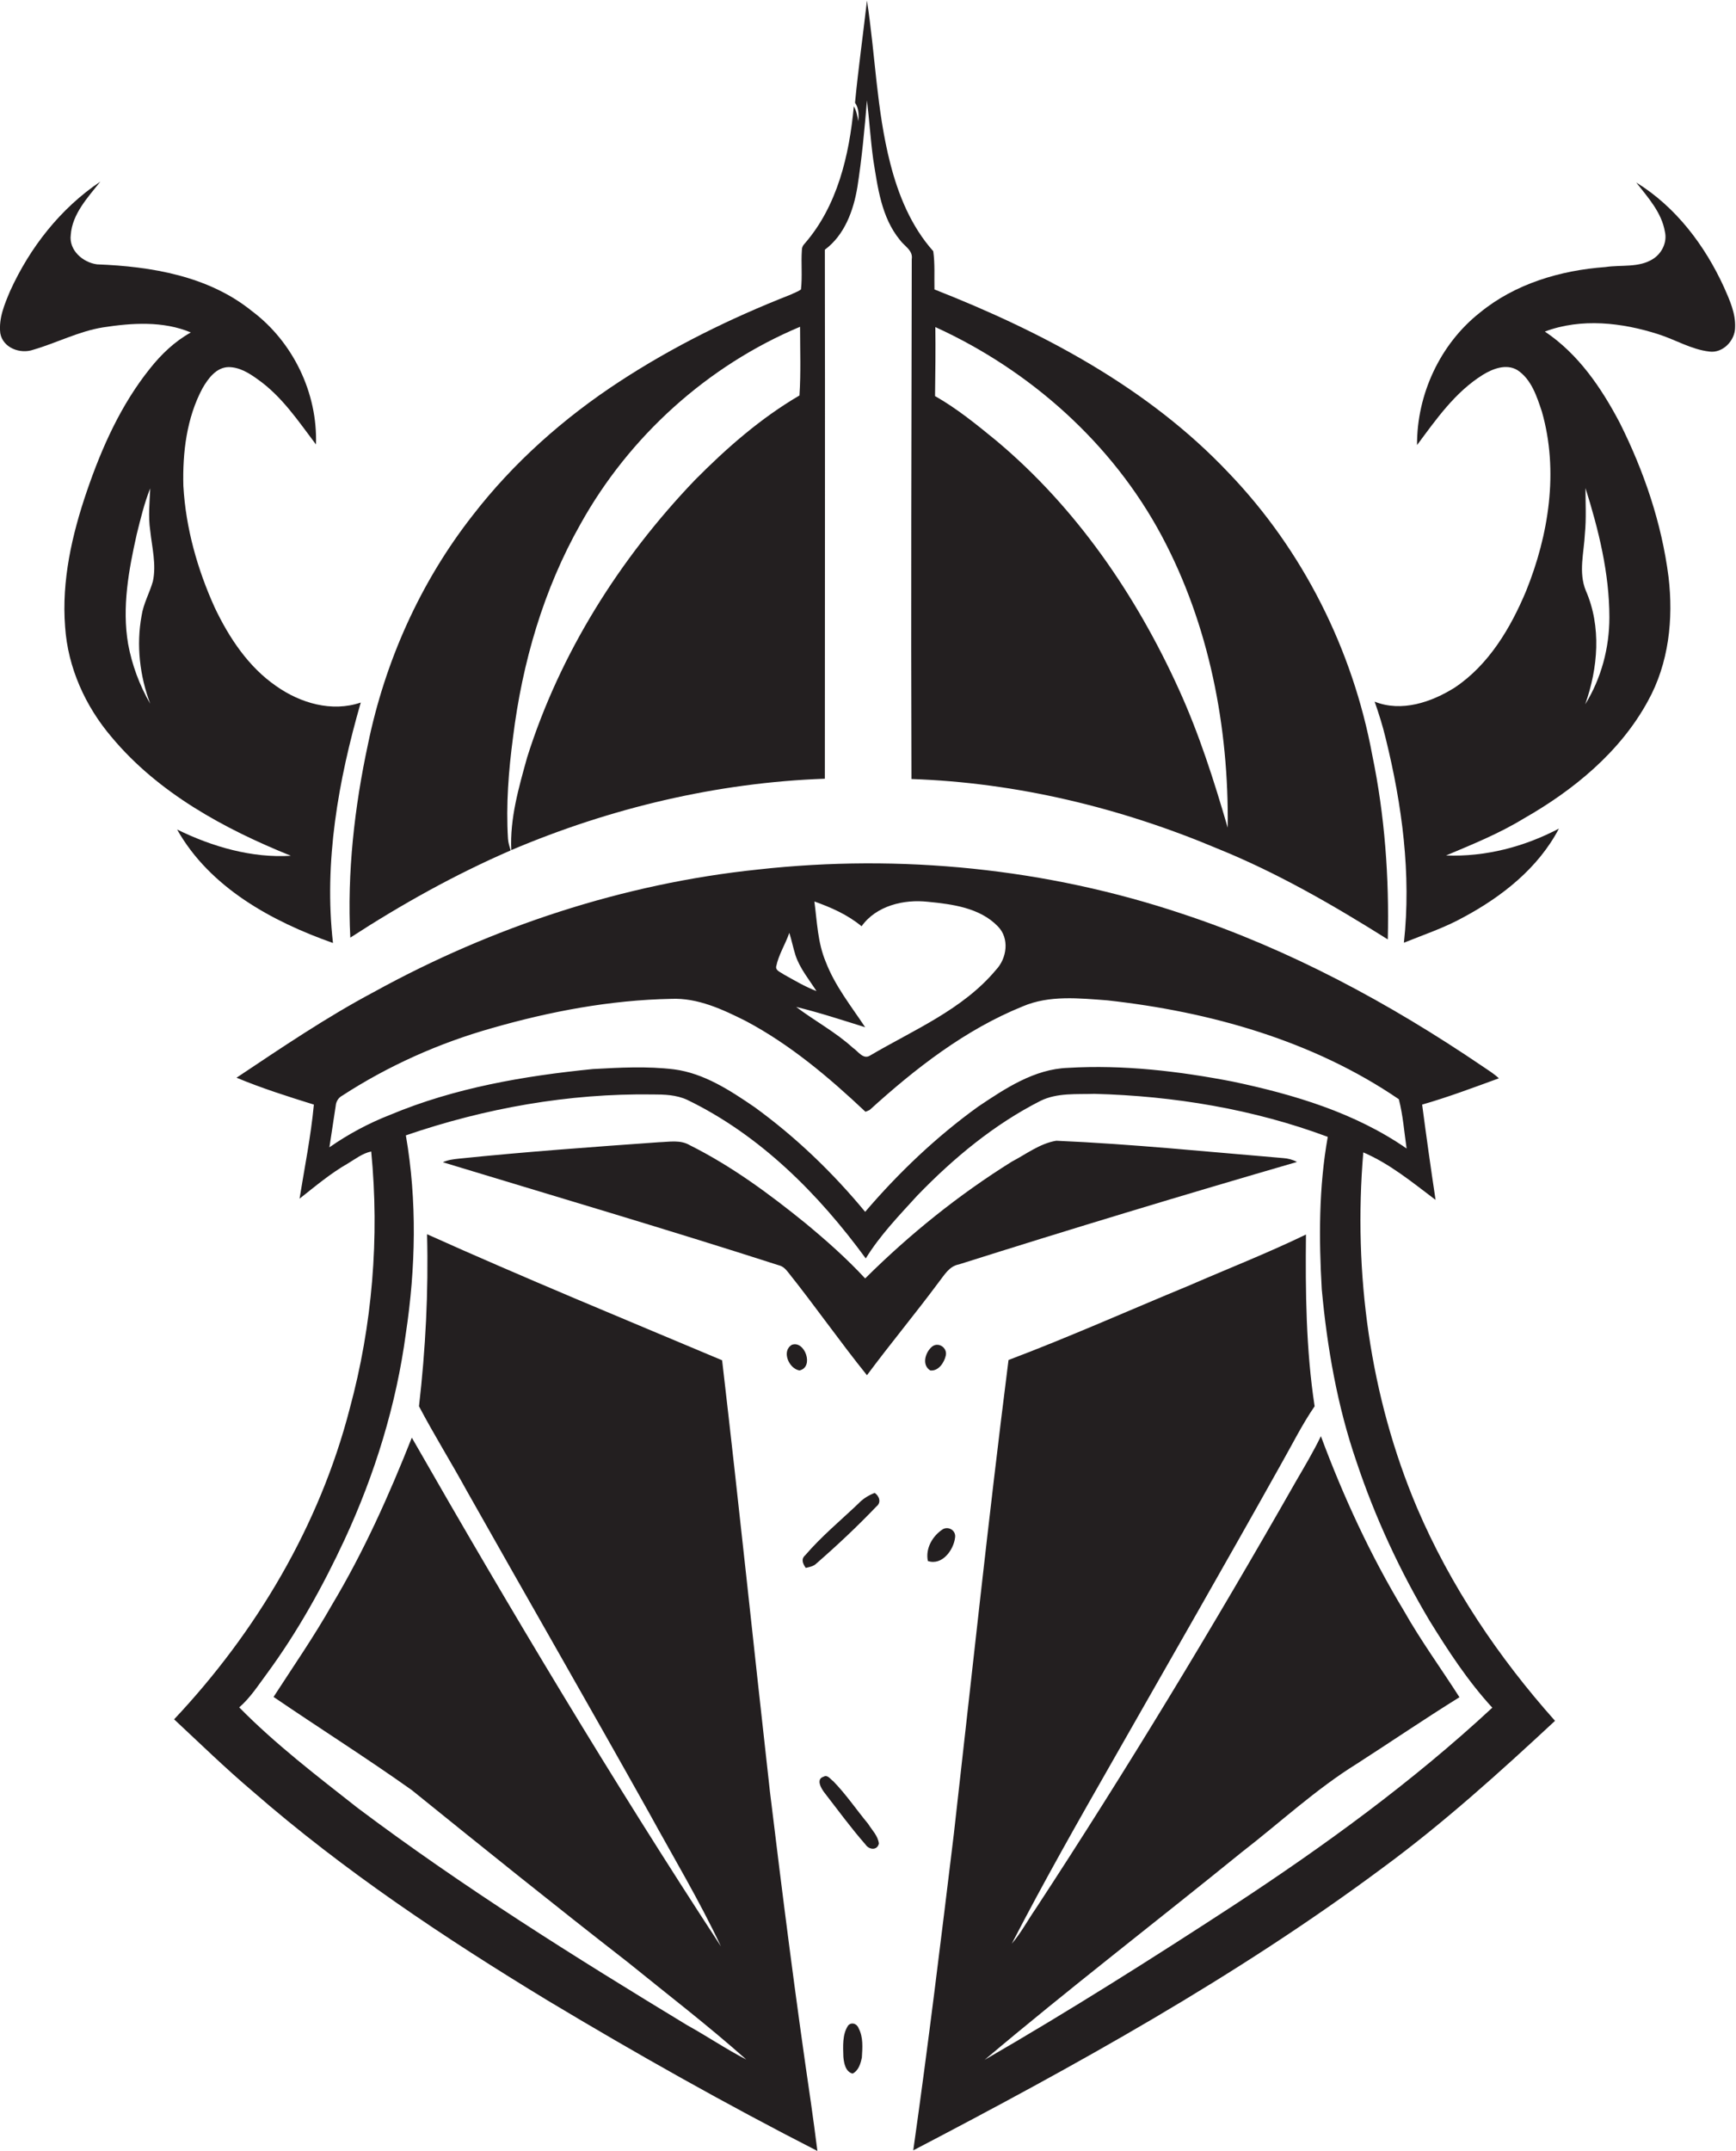 <?xml version="1.0" encoding="utf-8"?>
<!-- Generator: Adobe Illustrator 19.2.0, SVG Export Plug-In . SVG Version: 6.00 Build 0)  -->
<svg version="1.1" id="Layer_1" xmlns="http://www.w3.org/2000/svg" xmlns:xlink="http://www.w3.org/1999/xlink" x="0px" y="0px"
	 viewBox="0 0 581.3 720.1" enable-background="new 0 0 581.3 720.1" xml:space="preserve">
<g>
	<path fill="#231F20" d="M117.3,313.9c17.1-11.1,35-21.1,53.7-29.2c-0.4-1.3-0.8-2.5-0.9-3.9c-0.7-11.4,0.2-22.8,1.7-34.1
		c3.1-24.9,10.2-49.4,22.6-71.3c16.3-29.3,42.5-53,73.5-66c0,7.7,0.3,15.4-0.2,23c-13,7.6-24.4,17.6-35,28.3
		c-25.2,26.3-45.2,58-56.2,92.9c-2.8,10.1-5.8,20.4-5.3,31c33.2-14.1,68.9-22.6,105-23.9c0-59,0.1-118.1,0-177.1
		c6.6-4.9,9.6-13.1,10.9-21c1.5-9.6,2.4-19.3,3.2-29c0.8,6.6,1.2,13.2,2.1,19.8c1.5,9.3,2.7,19.3,8.9,26.9c1.5,2.1,4.5,3.5,4,6.5
		c-0.1,58-0.3,116-0.1,174c35.2,1.2,70,9.6,102.5,23.3c20,8.1,38.7,18.9,57,30.4c0.5-20.7-1-41.4-5.2-61.7
		c-6.5-35.2-23.2-68.6-48.1-94.5c-26.9-28.5-62.4-47.2-98.5-61.4c-0.1-4.3,0.2-8.5-0.4-12.8c-7.4-8.3-11.7-18.8-14.4-29.4
		c-4.6-17.9-5-36.4-7.8-54.5c-1.3,11.4-2.9,22.8-4,34.2c1.3,1.8,1.3,4.1,1.1,6.2c-0.3-1.7-0.6-3.5-1.5-5c-1.5,16.3-5.5,33.4-16.5,46
		c-0.6,0.6-0.9,1.3-0.9,2.2c-0.3,4.3,0.2,8.7-0.3,13.1c-1.1,0.8-2.4,1.2-3.6,1.8c-19.9,7.8-39.2,17.3-57.1,29
		c-18.7,12.2-35.6,27.2-49.2,44.8c-17.5,22.3-29.4,48.9-35.1,76.7C118.7,270.2,116.2,292.1,117.3,313.9z M313.2,109.5
		c31.8,14.5,59.3,39,75.8,69.9c15.9,29.8,22.5,64,22.1,97.7c-4.6-15.8-9.6-31.5-16.4-46.4c-14.3-31.5-34.4-60.8-61-83.1
		c-6.6-5.4-13.2-10.8-20.6-15C313.2,124.8,313.3,117.1,313.2,109.5z"/>
	<path fill="#231F20" d="M59.3,277.7c11,19.5,31.8,30.8,52.2,38c-3.1-27.1,1.8-54.5,9.3-80.5c-9.7,3.3-20.2,0.2-28.3-5.5
		c-9.3-6.4-15.8-16.2-20.6-26.3c-5.8-12.8-9.7-26.6-10.5-40.7c-0.3-11.2,1.1-22.8,6.4-32.7c1.9-3.3,4.6-7,8.7-7.1
		c3.7,0,6.9,2,9.8,4.1c8.1,5.7,13.6,14,19.5,21.8c0.6-17.2-7.7-34.4-21.5-44.7C69.8,92.4,50.7,89.2,32.5,88.5
		c-4.7-0.6-9.5-4.7-8.8-9.9c0.5-7,5.7-12.5,9.9-17.8C20.2,69.8,10,82.9,3.4,97.4c-1.9,4.5-3.9,9.2-3.3,14.2c0.9,4.9,6.7,7,11,5.5
		c7.9-2.3,15.3-6.2,23.4-7.5c9.7-1.5,20.1-2.2,29.4,1.7c-5.4,3-9.9,7.3-13.7,12.1c-9.7,12.1-16.1,26.4-21.1,41
		c-5,14.6-8.5,30-7.3,45.4c0.9,13.7,6.8,26.7,15.6,37c15.6,18.7,37.7,30.7,60,39.7C84.3,287.3,71.1,283.5,59.3,277.7z M51.2,194.6
		c-1.1,3.9-3.2,7.5-3.8,11.6c-1.8,9.8-0.6,20.1,2.9,29.4c-3.6-6.2-6.1-13-7.4-20c-2.1-12.3,0.2-24.8,2.9-36.8
		c1.3-5.2,2.5-10.3,4.5-15.3c-0.2,4.7-0.7,9.4,0,14.1C50.9,183.3,52.4,189,51.2,194.6z"/>
	<path fill="#231F20" d="M577.3,96.2c-6.4-14-16.1-26.9-29.4-35.1c3.9,5,8.5,10,9.6,16.5c0.8,3.5-1,7.2-4,9.1
		c-4.7,3-10.6,1.9-15.9,2.7c-15.1,1.1-30.3,5.6-42.1,15.3c-13.3,10.5-21.1,27.4-21,44.3c6.4-8.6,12.7-17.7,22-23.5
		c3.4-2.1,7.9-3.8,11.6-1.6c4.7,3.1,6.5,8.8,8.2,13.9c5.7,19.9,2.3,41.3-5.3,60.1c-5.2,12.4-12.5,24.7-23.9,32.3
		c-7.8,4.9-17.8,8.3-26.8,4.7c1.4,4,2.7,8.1,3.7,12.3c5.5,22.3,8.6,45.5,6.1,68.4c6.7-2.7,13.6-5,19.9-8.5
		c12.9-6.9,25.1-16.5,32-29.7c-11.6,6.1-24.6,9.5-37.8,9c8.8-3.7,17.7-7.3,25.9-12.3c16.7-9.5,32.4-22.3,41.7-39.4
		c7-12.6,8.6-27.5,6.9-41.6c-2.3-18-8.2-35.3-16.3-51.5c-6.2-11.8-13.9-23.1-25.1-30.6c12.2-4.6,25.9-3,38,0.9
		c5.7,1.8,11,5.1,17.1,5.8c4.5,0.6,8.6-3.7,8.6-8.1C581.2,104.9,579.2,100.5,577.3,96.2z M530.7,178.7c0.5-5.1,0.2-10.2,0.2-15.3
		c4.4,14,8,28.5,8,43.3c0,10.2-2.7,20.4-8.1,29.1c4.3-12.1,5.5-26,0.2-38.1C528.5,191.6,530.4,185,530.7,178.7z"/>
	<path fill="#231F20" d="M456.5,385.8c8.9,3.8,16.5,10.1,24.2,15.9c-1.6-10.6-3.1-21.3-4.5-31.9c8.7-2.5,17.2-5.7,25.7-8.8
		c-1.7-1.6-3.7-2.8-5.6-4.1c-31.1-21.1-64.5-39.1-100.2-50.9c-45.6-15.3-94.6-20.2-142.3-14.9c-45.1,4.7-89,19.2-128.6,41
		c-16,8.5-31,18.7-46,28.7c8.4,3.5,17.2,6.3,25.9,9c-1,10.6-3.1,21-4.8,31.5c5.2-4.1,10.4-8.5,16.2-11.8c2.5-1.5,4.9-3.4,7.8-4
		c2.8,28.8,0.4,58.1-7.2,86.1c-10.1,39.1-31.3,74.8-58.8,104c8.7,8.1,17.2,16.4,26.3,24.1c30.5,26.6,64.3,49.1,98.9,70.1
		c29.5,17.7,59.5,34.6,90.2,50.3c-0.7-5.5-1.4-10.9-2.2-16.4c-5.1-34.6-9.5-69.3-13.7-104c-5.4-48.1-10.4-96.3-16-144.3
		c-33-13.9-66.1-27.5-98.8-42.2c0.5,19.2-0.5,38.5-2.7,57.6c5,9.5,10.8,18.8,16,28.3c20.3,36,40.9,71.8,61.1,107.9
		c8.1,14.8,16.8,29.3,24,44.6C205,596,170.9,539,137.9,481.3c-7.6,19.2-16.1,38.2-26.7,55.9c-6,10.6-13,20.7-19.6,30.9
		c15.4,10.5,31.1,20.4,46.3,31.2c24,19.4,48,38.7,72.3,57.6c13.3,10.8,26.9,21.2,39.7,32.6c-6.8-3.5-13.1-7.8-19.8-11.5
		c-37.6-22.8-75-46.2-110.3-72.7c-13.6-10.7-27.5-21.3-39.7-33.7c3.7-3.2,6.3-7.3,9.2-11.2c10.3-14,18.8-29.3,26.1-45
		c10.1-21.8,17.3-45.1,20.5-69c3.3-21.9,3.8-44.4,0-66.3c26.5-9.1,54.5-14.1,82.6-13.7c3.9,0,7.9,0.1,11.6,1.8
		c24.4,11.8,44,31.5,59.8,53.1c4.8-7.8,11.2-14.4,17.3-21.1c12.1-12.5,25.7-23.8,41.3-31.7c5.6-2.7,11.9-2.1,18-2.3
		c26.5,0.7,53.2,5.1,78.1,14.4c-3,16.8-3,34-2,51.1c1.8,19.5,5.2,39,11.6,57.6c6.2,18.6,14.5,36.5,24.5,53.3
		c6.3,10.2,12.9,20.3,21,29.1c-26.7,24.8-56.3,46.3-86.8,66.3c-27.3,17.8-55,35.3-83.2,51.6c28.2-23.8,57.5-46.3,86.2-69.6
		c12.8-9.9,24.7-21,38.4-29.5c11.5-7.4,22.8-15.1,34.4-22.3c-6.2-9.7-13-19-18.7-29.1c-11.1-18.4-20.2-38.1-27.7-58.3
		c-2.5,5.2-5.5,10.2-8.4,15.2c-27.6,48.5-56.5,96.3-87.1,143c-2.7,3.9-4.9,8.1-8,11.7c10.8-20.9,22.4-41.3,34-61.6
		c18.8-33,37.7-65.9,56.2-99c3.7-6.5,7-13.2,11.2-19.3c-2.9-19-3.1-38.3-2.9-57.5c-12.8,6.2-26.1,11.4-39.2,17.1
		c-20.1,8.3-40,17.2-60.4,24.9c-6.7,52.8-12.3,105.7-18.3,158.6c-4.3,35.4-8.6,70.8-13.6,106c54.2-28.3,108-58,157.2-94.6
		c20.4-15,39.2-32,57.7-49.2c-18.9-21.2-35-45.1-46.2-71.3C458.7,467.5,453.1,426.2,456.5,385.8z M288.5,310.1
		c4.9-6.9,14.2-9.1,22.2-8.2c8.2,0.8,17.4,2,23.4,8.2c4,4,3.1,10.7-0.6,14.6c-11.1,13.3-27.6,20.1-42.2,28.7c-2.3,1.4-4-1.5-5.7-2.6
		c-5.8-5.3-12.8-9-19-13.7c7.8,1.9,15.4,4.4,23.1,6.8c-4.7-7.1-10.1-13.8-13.2-21.9c-2.7-6.4-2.9-13.4-3.8-20.2
		C278.3,303.8,283.8,306.2,288.5,310.1z M264.3,312.3c0.8,2.5,1.3,5.1,2.1,7.6c1.5,4.4,4.5,8,7,11.9c-3.9-1.5-7.4-3.6-11-5.6
		c-0.9-0.7-2.7-1.2-2.5-2.6C260.7,319.6,263,316.1,264.3,312.3z M412.8,362.1c-18.1-3.5-36.7-5.7-55.2-4.6c-11.3,0.4-21,6.9-30.1,13
		c-14,10.1-26.6,22.1-37.8,35.2c-10.9-13.2-23.3-25.1-37.1-35.1c-8.2-5.6-16.9-11.3-26.9-12.6c-9-1.1-18.2-0.6-27.2-0.1
		c-23.1,2.3-46.3,6.3-67.8,15.3c-7.2,2.8-14.1,6.5-20.4,10.9c0.7-4.6,1.4-9.2,2.1-13.8c0.1-1.5,0.9-2.8,2.2-3.5
		c15.4-10,32.4-17.6,50.1-22.6c19.5-5.6,39.6-9.4,60-9.8c8.9-0.4,17.2,3.5,25,7.4c14.9,7.9,27.9,18.9,40.1,30.4
		c0.3-0.1,1-0.4,1.4-0.6c15.3-13.9,32-26.9,51.3-34.7c8.9-3.8,18.9-2.7,28.3-2c34.4,3.8,68.9,13.5,97.6,33.1
		c1.4,5.4,1.8,11,2.6,16.5C453.7,372.5,433.2,366.4,412.8,362.1z"/>
	<path fill="#231F20" d="M434.3,389c-1.5-0.8-3.1-1.2-4.7-1.3c-25.3-2.1-50.5-4.7-75.9-5.8c-5.5,0.9-10.1,4.5-14.9,7
		C321,400,304.6,413.2,289.7,428c-6.2-6.7-13-12.7-20-18.5c-12.1-9.8-24.7-19.1-38.7-26.1c-3.2-1.9-6.9-1.1-10.4-1
		c-22.4,1.6-44.7,3.2-67,5.5c-1.8,0.2-3.6,0.4-5.3,1.2c37.5,11.4,75.2,22.5,112.5,34.5c1.3,0.3,2.2,1.2,3,2.2
		c9.1,11.4,17.4,23.3,26.5,34.6c7.8-10.5,16.2-20.6,24-31.1c1.9-2.4,3.5-5.4,6.8-6C358.7,411.4,396.4,400,434.3,389z"/>
	<path fill="#231F20" d="M267.7,458.8c5-1.1,1.8-10.1-2.5-8.6C261.6,452.2,264.1,458.2,267.7,458.8z"/>
	<path fill="#231F20" d="M316.7,453.8c0.6-2.7-2.7-4.8-4.8-2.8c-2.1,1.9-3.3,6-0.4,7.8C314.3,459.1,316.2,456.1,316.7,453.8z"/>
	<path fill="#231F20" d="M292.9,499.8c-2.1,0.8-4,2-5.5,3.6c-6,5.7-12.4,11-17.8,17.3c-1.5,1.3-0.7,2.9,0.2,4.2
		c1.3-0.3,2.6-0.5,3.6-1.5c7-6.1,13.7-12.4,20.1-19.1C295.2,503,294.4,500.8,292.9,499.8z"/>
	<path fill="#231F20" d="M319.8,514.8c0.4-2.3-2-3.9-4-2.9c-3.5,2.2-6,6.5-5.1,10.7C315.5,524.2,319.3,518.9,319.8,514.8z"/>
	<path fill="#231F20" d="M279,596.3c-0.9-0.6-1.9-2.3-3.2-1.5c-2.7,0.8-0.8,4,0.3,5.4c4.5,5.8,8.8,11.7,13.7,17.3
		c1.2,1.8,3.9,2.1,4.5-0.3c-0.3-2.6-2.3-4.5-3.6-6.6C286.8,605.9,283.3,600.7,279,596.3z"/>
	<path fill="#231F20" d="M284,678.1c-2,3-1.7,7-1.6,10.5c0.2,2.1,0.7,5,3.1,5.6c2-1,2.7-3.4,3.1-5.4c0.2-3.3,0.5-6.8-1.1-9.8
		C286.9,677.4,285.1,676.9,284,678.1z"/>
</g>
</svg>
